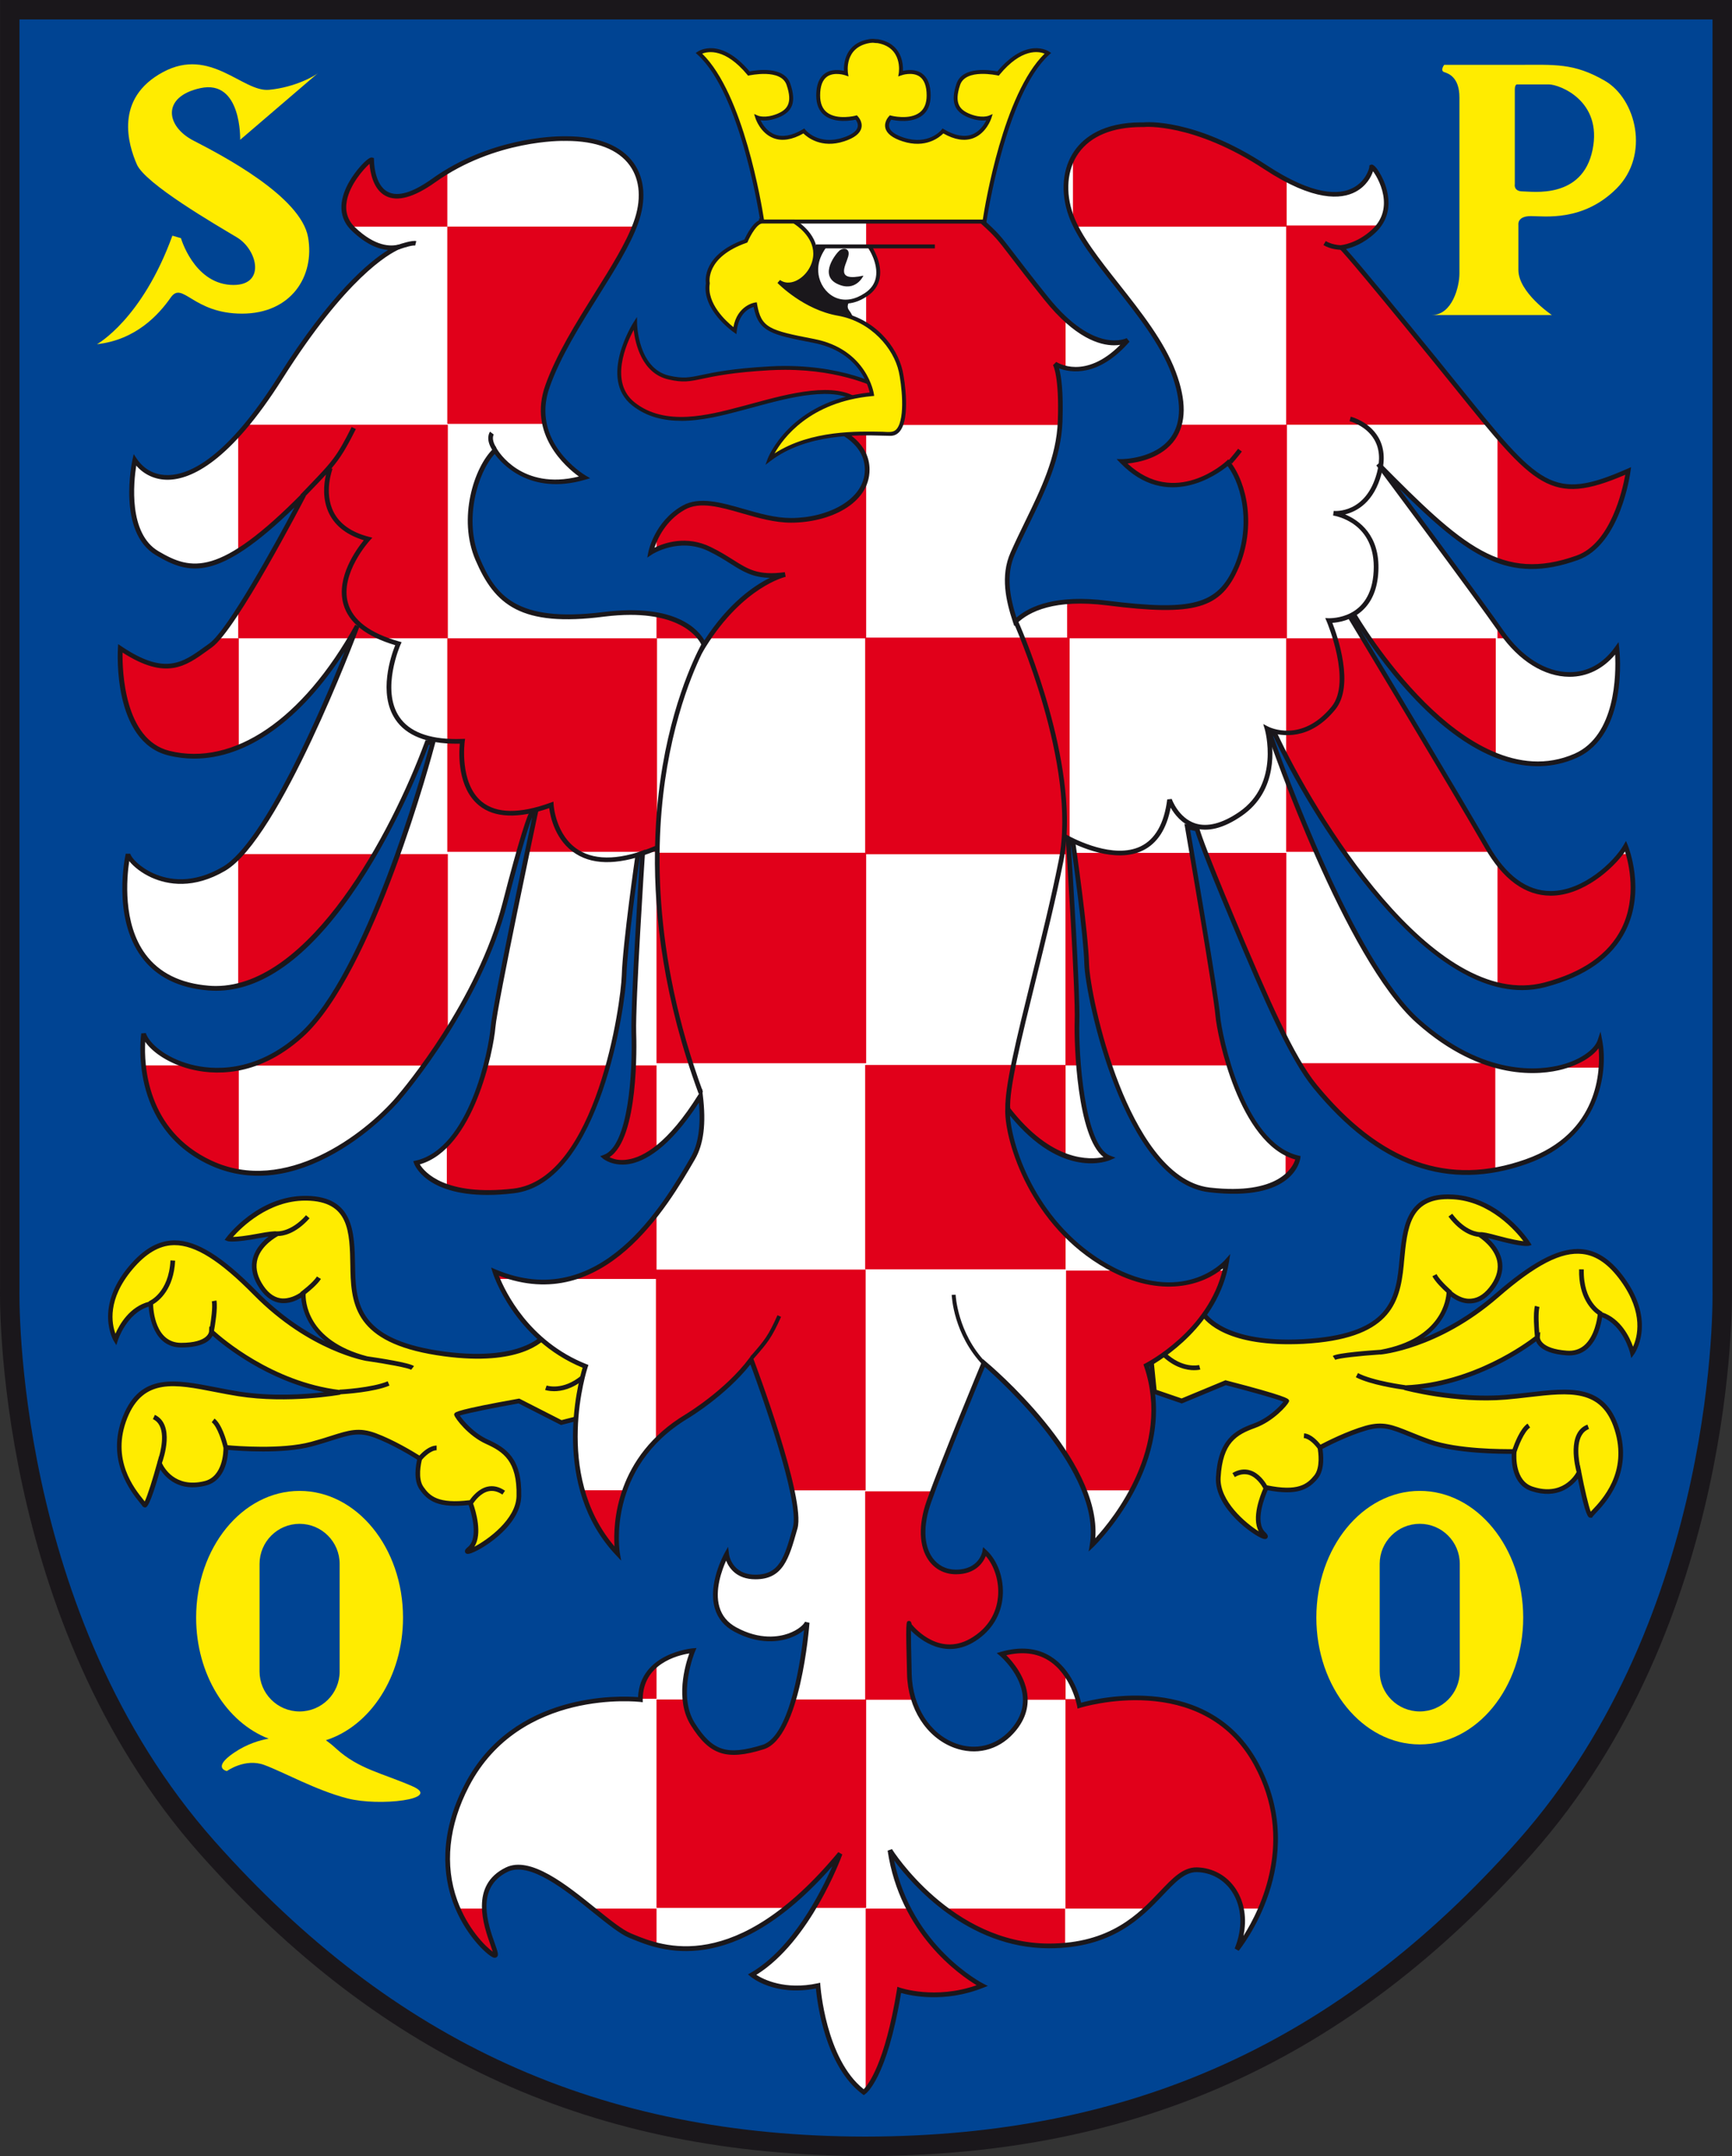 <?xml version="1.0" encoding="UTF-8"?><svg id="Layer_2" xmlns="http://www.w3.org/2000/svg" xmlns:xlink="http://www.w3.org/1999/xlink" viewBox="0 0 138.377 172.255"><rect x="0" y="0" width="138.377" height="172.255" fill="#333333" stroke="none"/><defs><clipPath id="clippath"><path d="m91.322,10.033c-5.587-.084-7.031,3.845-5.792,7.261,1.305,3.576,6.48,8.001,8.196,12.544,2.669,7.097-4.118,7.097-4.118,7.097,4.044,4.177,8.465.101,8.465.101,1.302,1.64,2.083,5.032.688,8.287-1.396,3.263-3.514,3.772-10.342,2.921-4.397-.548-6.441.607-7.338,1.494-.666-1.992-.96-3.789-.213-5.468,1.553-3.51,3.65-6.755,3.782-10.541.136-3.782-.408-4.595-.408-4.595,0,0,2.638,1.759,5.82-1.891,0,0-2.638,1.486-6.49-3.311-3.856-4.798-3.318-4.533-5.21-6.218h-17.569v4.801l7.296,4.728,2.439,2.906-4.194,4.055s2.91.879,2.91,3.381-2.98,4.051-6.089,4.051-6.424-2.226-8.587-1.012c-2.16,1.221-2.631,3.58-2.631,3.58,0,0,2.233-1.486,4.732-.269,2.502,1.218,2.973,2.432,6.016,2.031,0,0-3.409.726-6.49,5.677l-.007-.094s-1.166-3.252-7.987-2.401c-6.829.855-8.692-1.162-10.091-4.418-1.392-3.259-.073-7.293,1.399-8.688,0,0,2.094,3.643,7.136,2.17,0,0-4.582-2.715-2.945-7.289,1.626-4.578,5.761-9.456,7.056-13.033,1.242-3.413-.161-6.822-5.737-6.745,0,0-5.51-.157-10.395,3.332-4.881,3.493-4.965-1.315-4.965-1.626s-3.804,3.252-1.476,5.499c1.72,1.668,3.06,1.595,3.639,1.445-1.012.436-4.386,2.397-9.46,10.43-6.124,9.697-10.234,8.681-11.626,6.591,0,0-1.246,5.663,1.779,7.446,2.69,1.584,4.965,2.174,11.717-4.651,0,0-5.513,10.622-7.45,12.024-1.933,1.385-3.409,2.788-7.216.227,0,0-.457,7.289,3.88,8.374,4.341,1.089,10.168-1.315,15.046-10.158,0,0-6.284,16.829-10.622,19.394-4.351,2.558-7.523-.391-7.684-1.162,0,0-2.247,10,6.438,10.702,8.688.694,15.51-14.352,17.454-19.624h.468s-4.805,18.302-10.548,23.424c-5.743,5.119-11.871,1.937-12.565-.157,0,0-1.162,7.293,5.349,10.311,6.518,3.029,13.11-2.942,14.969-5.115,1.86-2.167,6.748-8.688,8.531-15.59,1.78-6.902,2.174-7.286,2.174-7.286l.314-.08s-3.263,15.357-3.416,17.22c-.157,1.856-1.703,9.85-6.127,10.852,0,0,1.082,3.029,7.753,2.258,6.668-.782,8.765-14.585,8.846-17.223.077-2.631,1.085-9.617,1.085-9.617l.384-.157s-.771,11.947-.701,14.355c.087,2.397-.07,9.069-2.324,9.924,0,0,3.001,2.561,7.659-4.899.23,1.944.129,3.72-.611,5-2.436,4.187-7.509,12.572-15.817,9.055,0,0,1.616,5.339,7.23,7.572,0,0-3.043,8.985,2.568,14.934,0,0-1.214-6.895,5.541-10.946,0,0,3.175-1.895,5.14-4.529,0,0,4.191,11.082,3.517,13.451-.68,2.362-1.089,3.922-3.182,3.922-2.09,0-2.3-1.832-2.3-1.832,0,0-2.429,4.33.68,6.016,3.112,1.692,5.475.14,5.747-.541,0,0-.68,9.058-3.517,9.938-2.84.883-4.117.541-5.607-1.828-1.49-2.362,0-5.876,0-5.876,0,0-4.187.339-4.187,3.922,0,0-9.672-1.221-13.856,6.825-4.198,8.039,1.347,13.249,2.157,13.584.809.338-2.816-4.955,1.015-6.829,2.767-1.347,7.701,4.396,9.864,5.272,2.167.883,8.179,3.793,16.77-6.553,0,0-2.572,7.101-7.035,9.669,0,0,1.891,1.619,5.272.872,0,0,.405,6.089,3.65,8.518,0,0,1.692-1.082,2.837-8.176,0,0,3.043,1.082,6.626-.342,0,0-6.215-3.106-7.366-10.813,0,0,4.732,7.638,12.701,7.638,7.98,0,9.065-6.152,11.832-6.085,2.774.073,4.529,3.046,3.179,6.361,0,0,5.813-6.968,1.556-14.809-4.264-7.837-14.128-4.658-14.128-4.658,0,0-1.016-5.614-6.215-4.128,0,0,3.643,3.109.806,6.218-2.84,3.112-8.043.677-8.183-4.595-.133-5.269,0-3.919,0-3.919,0,0,2.3,2.97,5.21,1.085,2.91-1.895,2.366-5.541.806-6.968,0,0-.269,1.626-2.292,1.626-2.031,0-3.381-2.163-2.16-5.614,1.214-3.444,4.393-11.082,4.393-11.082,0,0,9.732,8.113,8.646,14.533,0,0,6.961-6.63,4.33-14.327,0,0,5.534-2.778,6.417-8.319,0,0-3.374,3.856-9.529.408-6.155-3.451-7.973-10.143-7.973-12.436,0,0,0-.059.01-.164,4.303,5.6,8.123,3.905,8.123,3.905-2.254-.848-2.666-8.486-2.579-10.887.07-2.408-.705-14.348-.705-14.348l.394.153s1.001,6.979,1.078,9.62c.084,2.635,3.126,17.251,9.798,18.029,6.672.775,7.087-2.568,7.087-2.568-4.425-1.008-6.256-9.491-6.406-11.354-.161-1.86-2.446-15.081-2.446-15.081l.789.174s.101.722,2.913,7.404c2.767,6.571,4.69,10.943,6.511,13.151,4.697,5.729,10.108,8.406,16.885,6.009,7.226-2.565,5.869-9.648,5.869-9.648-.691,2.094-7.404,4.774-14.53-1.567-5.747-5.108-11.86-22.995-11.86-22.995l.415.035c2.366,5.073,12.234,22.513,21.589,20.05,9.899-2.614,6.441-11.072,6.441-11.072-1.096,1.919-6.874,7.411-11.096.021-2.495-4.372-10.904-18.322-10.904-18.322l.342-.105s8.772,15.119,17.652,11.19c4.093-1.815,3.308-8.591,3.308-8.591-2.348,3.301-6.521,2.551-9.208-1.295-2.205-3.161-9.861-13.431-9.861-13.431,6.748,6.822,9.934,9.627,15.904,7.488,3.311-1.186,4.075-6.933,4.075-6.933-6.626,2.907-7.373,1.061-15.43-8.849-7.23-8.898-7.506-9.009-7.506-9.009,0,0,1.305-.101,2.582-1.291,2.366-2.202-.15-5.433-.15-5.122s-1.298,4.731-8.496,0c-4.77-3.134-8.329-3.402-9.4-3.402-.216,0-.332.014-.332.014" style="fill:none;"/></clipPath></defs><g id="Components"><g id="_15f7241e-fa76-4c85-8e59-c38be35f1fad_1"><path d="m137.599,103.011V.777H.781v102.234s-.747,25.992,15.796,44.615c16.888,18.999,34.939,23.829,52.556,23.853h.108c17.625-.025,35.675-4.854,52.56-23.853,16.546-18.623,15.796-44.615,15.796-44.615" style="fill:#004493;"/><path d="m69.242,172.255c-21.764-.031-38.648-7.691-53.243-24.115C-.559,129.504-.003,103.252.003,102.987V0h138.371v103c.014.709.426,26.668-15.992,45.14-14.591,16.424-31.479,24.085-53.141,24.115ZM1.557,1.554v101.457c-.007.279-.538,25.931,15.6,44.101,14.281,16.067,30.797,23.563,51.979,23.59,21.29-.027,37.81-7.524,52.088-23.59,16.155-18.183,15.603-43.821,15.596-44.077V1.554H1.557Z" style="fill:#1a171b;"/><path d="m96.048,104.819s1.266,2.718,8.078,2.359c6.811-.373,7.537-3.133,7.83-6.051.286-2.924.377-5.729,4.135-5.499,3.758.22,5.988,3.727,5.988,3.727,0,0-.377.112-2.467-.45-1.256-.338-1.413-.269-1.413-.269,0,0,2.781,1.65,1.117,4.086-1.658,2.429-3.556.489-3.556.489,0,0,.025,3.845-5.499,4.822,0,0,4.512-.352,9.316-4.522,4.801-4.173,7.6-4.725,10.077-1.267,2.485,3.458.764,5.82.764,5.82,0,0-.576-2.477-2.579-3.078,0,0-.248,3.308-2.669,3.112-2.415-.181-2.331-1.263-2.331-1.263,0,0-4.585,3.803-10.618,4.034,0,0,4.013,1.082,8.064.761,4.058-.325,7.614-1.525,8.891,2.547,1.287,4.065-1.853,6.508-2.073,6.874-.22.366-.949-3.402-.949-3.402,0,0-1.043,2.195-3.748,1.305-1.71-.555-1.427-2.99-1.427-2.99,0,0-4.24.122-6.79-.778-2.554-.904-3.266-1.595-5.032-1.096-1.766.502-3.706,1.567-3.706,1.567,0,0,.325,1.567-.31,2.348-.642.782-1.452,1.357-3.971.844,0,0-1.295,2.652-.22,3.692,1.071,1.047-3.786-1.574-3.619-4.505.164-2.928,1.431-3.601,2.879-4.128,1.452-.523,2.505-1.79,2.586-1.975.077-.185-4.875-1.466-4.875-1.466l-3.507,1.458-2.181-.747-.509-5.032,4.323-1.329Z" style="fill:#ffec00;"/><path d="m101.065,122.962c-.037,0-.082-.007-.136-.02-.763-.235-3.925-2.453-3.782-4.914.17-3.019,1.516-3.755,2.999-4.293,1.196-.429,2.109-1.377,2.392-1.745-.555-.232-2.671-.825-4.6-1.322l-3.517,1.462-2.361-.814-.014-.116-.521-5.183,4.628-1.421.068.146c.01.024,1.162,2.283,6.716,2.283.375,0,.767-.01,1.179-.034,6.57-.361,7.354-2.876,7.653-5.881l.037-.389c.249-2.603.504-5.295,3.878-5.295.133,0,.276.007.419.014,3.806.225,6.042,3.67,6.134,3.817l.133.208-.235.072c-.078.01-.538.099-2.569-.45-.286-.075-.511-.133-.688-.17.416.371.927.964,1.097,1.734.16.719-.01,1.452-.504,2.177-.545.797-1.179,1.234-1.884,1.298-.743.072-1.339-.29-1.677-.542-.109.681-.535,2.171-2.191,3.322,1.625-.647,3.66-1.731,5.738-3.534,2.828-2.457,4.89-3.585,6.597-3.585.146,0,.293.01.436.027,1.216.143,2.3.9,3.319,2.321,2.532,3.527.78,6.014.76,6.038l-.238.331-.092-.399c-.007-.02-.535-2.198-2.239-2.866-.078.528-.341,1.809-1.189,2.535-.457.392-1.026.559-1.653.511-1.097-.082-1.854-.358-2.242-.811-.095-.109-.153-.215-.194-.31-.941.709-4.583,3.237-9.248,3.793,1.486.293,4.144.699,6.798.487.63-.051,1.254-.123,1.857-.191,3.275-.385,6.106-.719,7.227,2.869,1.145,3.619-1.135,6.011-1.884,6.795-.092.099-.187.198-.208.228l-.068.109-.164.003c-.126-.02-.358-.061-.971-3.121-.477.624-1.646,1.677-3.711.995-1.544-.501-1.598-2.344-1.571-2.978-.896-.003-4.389.003-6.652-.791-.641-.228-1.159-.44-1.619-.624-1.356-.552-2.041-.835-3.299-.47-1.479.422-3.104,1.254-3.551,1.489.065.416.204,1.656-.375,2.365-.743.903-1.673,1.38-4.004.937-.235.532-1.036,2.535-.201,3.35.106.102.286.276.184.45-.031.051-.089.102-.198.102Zm-3.155-12.69l.061.017c4.842,1.251,4.948,1.462,4.992,1.55l.037.075-.031.092c-.116.269-1.223,1.547-2.695,2.079-1.465.532-2.597,1.162-2.753,3.963-.109,1.861,2.017,3.667,3.05,4.3-.6-1.077.126-2.896.365-3.431-.143-.259-.545-.893-1.152-1.084-.351-.102-.736-.054-1.128.177l-.191-.32c.48-.29.964-.358,1.431-.211.688.218,1.135.859,1.329,1.189,2.477.508,3.2-.082,3.772-.784.518-.637.324-1.905.279-2.15-.201-.276-.675-.808-1.111-.842l.027-.375c.569.048,1.077.603,1.308.9.484-.252,2.113-1.084,3.605-1.51,1.39-.385,2.154-.078,3.544.484.453.184.968.395,1.598.617,2.249.794,5.871.773,6.6.77.143-.419.603-1.646,1.196-2.041l.204.314c-.491.327-.954,1.537-1.09,1.976h0c-.024.32-.119,2.287,1.305,2.75,2.327.77,3.343-.872,3.5-1.165-.102-.375-.818-3.166.862-3.793l.13.348c-1.073.406-.893,2.079-.733,2.907l.007-.014.068.341c.02.089.034.136.037.143h-.01l.014.072c.245,1.278.569,2.678.753,3.159.031-.034.068-.072.106-.112.787-.828,2.879-3.019,1.803-6.427-1.032-3.292-3.592-2.988-6.829-2.614-.607.072-1.234.143-1.874.198-4.021.337-8.083-.756-8.124-.77v-.02c-.406-.054-2.671-.382-3.85-.995l.17-.334c1.213.634,3.762.964,3.789.968l-.003.01c5.408-.228,9.681-3.39,10.349-3.912-.037-.409-.16-1.83.007-2.44l.361.095c-.126.46-.061,1.506-.017,2.058l.082-.068-.034.44c0,.007-.01.9,2.157,1.06.545.044,1.002-.099,1.38-.419.855-.733,1.053-2.181,1.084-2.467-.46-.327-1.544-1.336-1.486-3.615l.375.007c-.068,2.583,1.414,3.367,1.479,3.397l-.017.031c1.51.508,2.208,2.004,2.47,2.747.354-.763.879-2.671-.964-5.237-.954-1.329-1.956-2.038-3.06-2.167-1.694-.208-3.762.872-6.744,3.466-4.794,4.161-9.381,4.566-9.429,4.569v-.01c-1.612.109-3.373.296-3.585.433l-.204-.314c.375-.249,2.995-.44,3.823-.494,4.938-.91,5.244-4.109,5.265-4.573-.303-.276-.9-.849-1.131-1.302l.334-.17c.276.538,1.213,1.343,1.223,1.349l-.017.02c.222.187.855.678,1.578.59.586-.051,1.125-.433,1.605-1.135.433-.634.583-1.268.45-1.884-.242-1.087-1.308-1.809-1.486-1.919-.331-.031-1.363-.232-2.402-1.619l.3-.225c1.087,1.452,2.147,1.472,2.198,1.472h0v.003c.238-.027.705.078,1.438.279,1.118.3,1.731.406,2.055.44-.63-.835-2.655-3.176-5.633-3.35-.14-.01-.273-.014-.402-.014-3.029,0-3.251,2.304-3.503,4.958l-.034.385c-.31,3.063-1.152,5.844-8.008,6.222-6.031.307-7.8-1.741-8.175-2.324l-4.035,1.24.48,4.76,2.0.685,3.503-1.455Zm-2.508-.801c-.566,0-1.544-.174-2.559-1.145l.259-.273c1.373,1.322,2.648,1.016,2.702,1.005l.095.361c-.02.007-.204.051-.497.051Z" style="fill:#1a171b;"/><path d="m43.75,106.451s-1.466,2.614-8.228,1.724c-6.763-.897-7.268-3.699-7.335-6.637-.063-2.938.066-5.74-3.699-5.806-3.765-.063-6.253,3.252-6.253,3.252,0,0,.359.15,2.488-.255,1.277-.241,1.431-.157,1.431-.157,0,0-2.896,1.434-1.431,3.988,1.469,2.551,3.514.761,3.514.761,0,0-.325,3.828,5.094,5.231,0,0-4.459-.694-8.929-5.231-4.463-4.529-7.209-5.29-9.952-2.038-2.742,3.252-1.211,5.74-1.211,5.74,0,0,.764-2.422,2.809-2.868,0,0,0,3.315,2.425,3.315,2.422,0,2.422-1.085,2.422-1.085,0,0,4.274,4.149,10.265,4.854,0,0-4.075.761-8.099.126-4.016-.638-7.464-2.108-9.058,1.849-1.595,3.954,1.34,6.63,1.532,7.014.195.387,1.211-3.315,1.211-3.315,0,0,.879,2.272,3.639,1.598,1.748-.429,1.661-2.875,1.661-2.875,0,0,4.208.45,6.825-.255,2.613-.701,3.381-1.34,5.098-.701,1.727.638,3.573,1.849,3.573,1.849,0,0-.443,1.532.136,2.362.572.831,1.333,1.469,3.887,1.148,0,0,1.082,2.746-.066,3.702-1.145.953,3.894-1.277,3.957-4.212.066-2.934-1.151-3.706-2.551-4.341-1.406-.635-2.362-1.975-2.425-2.167s4.976-1.089,4.976-1.089l3.385,1.724,2.23-.569.89-4.979-4.212-1.657Z" style="fill:#ffec00;"/><path d="m37.381,124.151c-.126,0-.187-.061-.215-.123-.089-.177.102-.337.215-.429.896-.746.256-2.811.061-3.356-2.365.256-3.247-.279-3.915-1.247-.525-.75-.296-1.973-.198-2.382-.422-.269-1.976-1.223-3.425-1.762-1.223-.446-1.925-.232-3.322.211-.474.15-1.005.32-1.663.497-2.324.624-5.803.358-6.689.279-.02.634-.222,2.464-1.799,2.852-2.109.538-3.196-.627-3.626-1.288-.845,2.999-1.084,3.022-1.213,3.036-.085-.014-.181-.041-.225-.13-.017-.034-.106-.143-.191-.249-.681-.842-2.764-3.401-1.346-6.921,1.404-3.472,4.188-2.93,7.425-2.3.593.116,1.21.238,1.837.337,2.634.416,5.312.225,6.815.051-4.604-.923-8.038-3.731-8.921-4.508-.191.378-.767.937-2.511.937-2.181,0-2.542-2.474-2.6-3.264-1.758.535-2.45,2.665-2.457,2.685l-.123.392-.215-.348c-.014-.027-1.571-2.641,1.227-5.96,1.128-1.339,2.273-2.01,3.5-2.058.044,0,.092-.003.14-.003,1.772,0,3.81,1.271,6.587,4.089,1.939,1.963,3.885,3.203,5.452,3.973-1.564-1.274-1.871-2.794-1.925-3.486-.358.228-.998.528-1.721.412-.695-.116-1.295-.6-1.775-1.438-.436-.76-.549-1.503-.334-2.208.228-.76.791-1.312,1.234-1.649-.181.027-.412.065-.705.119-2.092.395-2.528.266-2.593.242l-.222-.095.143-.191c.102-.136,2.542-3.326,6.297-3.326h.109c3.772.065,3.823,2.876,3.874,5.595l.007.395c.065,3.019.651,5.588,7.17,6.457,6.522.842,8.028-1.608,8.042-1.632l.082-.14.15.058,4.355,1.711-.937,5.248-2.413.617-.065-.031-3.329-1.697c-1.963.351-4.12.784-4.696.971.256.382,1.107,1.404,2.252,1.922,1.438.654,2.726,1.492,2.658,4.515-.051,2.47-3.377,4.433-4.157,4.604-.041.01-.075.014-.106.014Zm.419-4.024c.198.559.77,2.423.095,3.448,1.077-.559,3.336-2.191,3.373-4.048.065-2.801-1.067-3.544-2.44-4.167-1.424-.644-2.44-2.017-2.525-2.28l-.027-.082.048-.085c.051-.085.17-.286,5.098-1.165l.061-.01.058.027,3.322,1.694,2.045-.521.842-4.709-3.929-1.547c-.416.549-2.344,2.474-8.325,1.68-6.805-.903-7.428-3.741-7.497-6.819l-.007-.395c-.051-2.774-.092-5.169-3.506-5.227h-.099c-2.941,0-5.094,2.136-5.776,2.903.317-.007.937-.061,2.079-.276.743-.14,1.234-.201,1.452-.164v-.007c.003.003,1.094.085,2.31-1.288l.279.245c-1.138,1.285-2.171,1.414-2.515,1.417-.157.082-1.302.722-1.632,1.803-.181.603-.082,1.247.303,1.915.422.733.93,1.155,1.513,1.254.702.102,1.366-.286,1.612-.463l-.014-.02c.01-.007,1.005-.743,1.322-1.257l.32.198c-.266.426-.893.951-1.22,1.206-.017.457.034,3.697,4.92,4.975.869.126,3.397.508,3.738.784l-.232.293c-.201-.15-1.946-.474-3.544-.705v.003c-.048-.007-4.573-.756-9.037-5.285-2.699-2.74-4.658-3.973-6.321-3.973-.041,0-.085,0-.126.003-1.114.041-2.171.671-3.227,1.922-2.038,2.416-1.663,4.358-1.366,5.149.317-.722,1.128-2.157,2.671-2.552l-.014-.031c.068-.027,1.608-.688,1.738-3.271l.375.02c-.116,2.28-1.274,3.203-1.762,3.489.01.422.16,3.077,2.239,3.077,2.171,0,2.232-.893,2.232-.903l.017-.416.054.048c.089-.545.238-1.578.15-2.045l.368-.068c.116.617-.119,2.007-.194,2.423.607.555,4.634,4.069,10.025,4.726l-.003-.024c.027,0,2.597-.136,3.854-.668l.143.341c-1.23.525-3.544.675-3.925.699v.027c-.041.007-4.15.753-8.165.123-.63-.099-1.251-.222-1.847-.337-3.189-.627-5.721-1.121-7.006,2.072-1.336,3.316.573,5.663,1.288,6.546.041.048.075.089.102.126.222-.457.654-1.83.998-3.087l.02-.075-.007-.003s.014-.037.037-.102l.099-.361.007.017c.225-.811.542-2.474-.501-2.965l.157-.341c1.629.77.688,3.51.562,3.854.14.314,1.026,2.024,3.401,1.441,1.469-.361,1.52-2.351,1.516-2.651h0c-.102-.45-.47-1.694-.937-2.055l.225-.293c.569.436.934,1.707,1.043,2.13.705.065,4.324.354,6.635-.262.647-.174,1.176-.341,1.642-.491,1.431-.453,2.218-.702,3.568-.204,1.462.542,3.022,1.496,3.479,1.782.252-.276.801-.797,1.377-.797v.375c-.45,0-.968.511-1.179.767-.068.262-.344,1.486.123,2.154.511.743,1.179,1.377,3.701,1.07.218-.317.712-.917,1.407-1.08.467-.106.947,0,1.411.324l-.211.307c-.375-.259-.743-.344-1.114-.266-.617.143-1.067.743-1.227.988Zm-15.658-21.744v-.007.007Zm22.125,12.765c-.422,0-.692-.092-.716-.099l.123-.354c.051.017,1.302.426,2.767-.794l.238.286c-.947.791-1.83.961-2.413.961Z" style="fill:#1a171b;"/><path d="m123.369,78.647c9.899-2.617,6.438-11.072,6.438-11.072-1.092,1.919-6.87,7.408-11.089.018-2.509-4.376-10.904-18.319-10.904-18.319l.338-.105s8.772,15.116,17.646,11.187c4.093-1.811,3.318-8.591,3.318-8.591-2.359,3.301-6.528,2.554-9.212-1.291-2.202-3.161-9.871-13.434-9.871-13.434,6.755,6.825,9.938,9.627,15.918,7.492,3.301-1.19,4.069-6.94,4.069-6.94-6.619,2.906-7.37,1.064-15.423-8.845-7.237-8.898-7.506-9.013-7.506-9.013,0,0,1.305-.098,2.575-1.288,2.376-2.198-.146-5.433-.146-5.122s-1.298,4.732-8.504,0c-5.747-3.772-9.728-3.388-9.728-3.388-5.58-.08-7.035,3.852-5.789,7.265,1.298,3.573,6.48,7.998,8.193,12.541,2.666,7.097-4.114,7.097-4.114,7.097,4.006,3.908,8.465.098,8.465.098,1.302,1.647,2.083,5.035.684,8.298-1.396,3.256-3.521,3.765-10.342,2.917-4.393-.548-6.438.604-7.342,1.493-.663-1.996-.949-3.786-.213-5.464,1.556-3.514,3.657-6.759,3.786-10.545.136-3.786-.405-4.596-.405-4.596,0,0,2.641,1.752,5.817-1.895,0,0-2.638,1.486-6.49-3.311-3.856-4.798-3.315-4.529-5.206-6.218h-17.572v4.798l7.3,4.731,2.436,2.907-4.191,4.055s2.9.879,2.9,3.381-2.97,4.055-6.078,4.055c-3.116,0-6.424-2.226-8.584-1.012-2.163,1.218-2.638,3.58-2.638,3.58,0,0,2.23-1.486,4.732-.269,2.502,1.218,2.973,2.429,6.012,2.027,0,0-3.395.726-6.49,5.677l-.003-.087s-1.169-3.259-7.99-2.408c-6.825.855-8.688-1.159-10.084-4.421-1.392-3.256-.073-7.289,1.396-8.681,0,0,2.094,3.639,7.139,2.167,0,0-4.578-2.715-2.948-7.286,1.633-4.582,5.757-9.456,7.055-13.036,1.246-3.409-.15-6.822-5.736-6.745,0,0-5.51-.154-10.395,3.336-4.885,3.489-4.979-1.371-4.979-1.682s-3.779,3.311-1.455,5.559c1.717,1.661,3.057,1.588,3.639,1.438-1.012.44-4.383,2.401-9.46,10.43-6.131,9.697-10.238,8.688-11.63,6.591,0,0-1.082,5.764,1.94,7.551,2.69,1.588,4.805,2.069,11.55-4.756,0,0-5.457,10.548-7.397,11.947-1.937,1.392-3.517,2.701-7.258.303,0,0-.432,7.453,3.96,8.326,4.48.89,10.081-1.267,14.959-10.105,0,0-6.277,16.829-10.622,19.39-4.348,2.561-7.523-.387-7.68-1.165,0,0-2.198,9.969,6.497,10.67,8.685.698,15.454-14.313,17.391-19.589h.468s-4.721,18.41-10.552,23.424c-5.827,5.021-11.864,1.94-12.562-.153,0,0-1.162,7.293,5.353,10.311,6.494,3.011,13.11-2.945,14.969-5.119,1.857-2.167,6.752-8.685,8.531-15.587,1.783-6.905,2.174-7.289,2.174-7.289l.307-.08s-3.259,15.357-3.413,17.223c-.154,1.856-1.706,9.847-6.124,10.852,0,0,1.082,3.025,7.753,2.251,6.672-.775,8.765-14.582,8.845-17.216.077-2.635,1.082-9.62,1.082-9.62l.391-.154s-.782,11.944-.698,14.348c.077,2.408-.084,9.076-2.334,9.931,0,0,3.004,2.554,7.659-4.902.234,1.947.125,3.72-.611,4.997-2.439,4.191-7.502,12.576-15.817,9.062,0,0,1.622,5.335,7.23,7.568,0,0-3.042,8.989,2.572,14.938,0,0-1.218-6.899,5.538-10.95,0,0,3.175-1.895,5.143-4.529,0,0,4.187,11.082,3.514,13.451-.68,2.362-1.082,3.922-3.172,3.922-2.104,0-2.31-1.829-2.31-1.829,0,0-2.429,4.327.68,6.016,3.109,1.692,5.475.133,5.747-.541,0,0-.677,9.058-3.514,9.934-2.84.883-4.128.541-5.611-1.825-1.493-2.362,0-5.876,0-5.876,0,0-4.191.335-4.191,3.918,0,0-9.669-1.218-13.856,6.825-4.187,8.043,1.351,13.252,2.16,13.584.813.342-2.812-4.958,1.016-6.822,2.771-1.354,7.705,4.393,9.864,5.269,2.167.879,8.176,3.789,16.766-6.556,0,0-2.568,7.101-7.035,9.665,0,0,1.898,1.626,5.283.879,0,0,.398,6.085,3.646,8.518,0,0,1.689-1.082,2.84-8.179,0,0,3.039,1.082,6.623-.339,0,0-6.218-3.109-7.37-10.813,0,0,4.735,7.638,12.708,7.638s9.055-6.152,11.829-6.082c2.771.066,4.526,3.043,3.175,6.347,0,0,5.817-6.961,1.556-14.798-4.26-7.841-14.125-4.665-14.125-4.665,0,0-1.019-5.611-6.222-4.121,0,0,3.647,3.106.817,6.218-2.844,3.109-8.05.677-8.182-4.599-.136-5.269,0-3.918,0-3.918,0,0,2.296,2.973,5.206,1.085,2.9-1.895,2.366-5.545.813-6.965,0,0-.276,1.623-2.303,1.623-2.024,0-3.381-2.163-2.163-5.611,1.218-3.444,4.39-11.082,4.39-11.082,0,0,9.739,8.109,8.657,14.53,0,0,6.968-6.626,4.33-14.327,0,0,5.541-2.774,6.417-8.319,0,0-3.381,3.856-9.533.408-6.152-3.447-7.973-10.143-7.973-12.436,0,0,0-.059.011-.164,4.302,5.6,8.12,3.905,8.12,3.905-2.247-.848-2.655-8.483-2.579-10.89.077-2.404-.872-14.411-.872-14.411l.562.22s1.008,6.982,1.085,9.62c.08,2.635,3.123,17.255,9.795,18.026,6.675.778,7.087-2.565,7.087-2.565-4.421-1.005-6.256-9.491-6.41-11.351-.15-1.86-2.443-15.081-2.443-15.081l.796.168s.098.726,2.91,7.408c2.764,6.57,4.697,10.943,6.511,13.155,4.693,5.726,10.105,8.406,16.874,6.005,7.24-2.561,5.88-9.645,5.88-9.645-.698,2.094-7.404,4.77-14.533-1.57-5.747-5.112-11.853-22.991-11.853-22.991l.405.031c2.369,5.074,12.237,22.517,21.596,20.053" style="fill:#fff;"/><g style="clip-path:url(#clippath);"><rect x="52.45" y="68.13" width="16.752" height="16.815" style="fill:#e1001a;"/><rect x="52.45" y="33.935" width="16.752" height="17.066" style="fill:#e1001a;"/><rect x="52.405" y="101.433" width="16.756" height="17.639" style="fill:#e1001a;"/><rect x="52.45" y="135.778" width="16.752" height="16.651" style="fill:#e1001a;"/><rect x="19.029" y="33.935" width="16.752" height="17.063" style="fill:#e1001a;"/><rect x="18.994" y="5.703" width="16.745" height="12.408" style="fill:#e1001a;"/><rect x="19.029" y="68.235" width="16.752" height="16.899" style="fill:#e1001a;"/><rect x="2.319" y="50.998" width="16.759" height="17.059" style="fill:#e1001a;"/><rect x="2.319" y="85.12" width="16.759" height="17.063" style="fill:#e1001a;"/><rect x="102.756" y="50.998" width="16.749" height="17.059" style="fill:#e1001a;"/><rect x="102.756" y="18.013" width="16.749" height="15.922" style="fill:#e1001a;"/><rect x="102.711" y="84.942" width="16.756" height="17.066" style="fill:#e1001a;"/><rect x="119.641" y="68.232" width="16.752" height="17.066" style="fill:#e1001a;"/><rect x="119.641" y="33.935" width="16.752" height="17.063" style="fill:#e1001a;"/><rect x="69.119" y="50.942" width="16.337" height="17.307" style="fill:#e1001a;"/><rect x="69.199" y="17.786" width="15.936" height="16.166" style="fill:#e1001a;"/><rect x="69.119" y="85.085" width="16.016" height="16.327" style="fill:#e1001a;"/><rect x="69.119" y="119.148" width="16.016" height="16.655" style="fill:#e1001a;"/><rect x="69.161" y="152.485" width="15.936" height="17.07" style="fill:#e1001a;"/><rect x="85.257" y="33.935" width="17.562" height="17.063" style="fill:#e1001a;"/><rect x="85.721" y="8.072" width="17.077" height="10.039" style="fill:#e1001a;"/><rect x="85.124" y="68.141" width="17.646" height="16.979" style="fill:#e1001a;"/><rect x="85.17" y="101.513" width="16.749" height="17.558" style="fill:#e1001a;"/><rect x="85.124" y="135.75" width="17.646" height="16.735" style="fill:#e1001a;"/><rect x="35.736" y="50.998" width="16.756" height="17.059" style="fill:#e1001a;"/><rect x="35.736" y="18.104" width="16.756" height="15.758" style="fill:#e1001a;"/><rect x="35.698" y="85.12" width="16.756" height="17.063" style="fill:#e1001a;"/><rect x="35.698" y="119.064" width="16.756" height="16.658" style="fill:#e1001a;"/><rect x="35.698" y="152.485" width="16.756" height="17.066" style="fill:#e1001a;"/></g><path d="m69.006,167.386l-.106-.078c-2.978-2.222-3.609-7.316-3.714-8.441-3.295.647-5.149-.889-5.227-.954l-.201-.174.232-.13c3.312-1.915,5.599-6.43,6.508-8.502-8.015,9.098-13.797,6.713-16.015,5.8l-.204-.082c-.736-.3-1.741-1.111-2.91-2.051-2.252-1.823-5.074-4.065-6.808-3.227-2.6,1.271-1.574,4.181-1.022,5.745.232.661.32.906.16,1.06-.044.037-.143.099-.3.037-.545-.228-2.297-1.878-3.217-4.416-.739-2.048-1.176-5.343.958-9.435,3.864-7.418,12.397-7.057,13.838-6.948.153-3.52,4.317-3.895,4.362-3.898l.307-.024-.123.283c-.014.034-1.431,3.455-.014,5.708,1.414,2.246,2.566,2.617,5.398,1.748,2.276-.705,3.121-7.159,3.333-9.177-.269.232-.654.463-1.141.637-.787.279-2.426.583-4.454-.518-.787-.426-1.302-1.053-1.537-1.861-.566-1.966.729-4.311.784-4.409l.279-.497.068.569c.01.068.222,1.656,2.113,1.656,1.925,0,2.317-1.38,2.965-3.667l.031-.116c.593-2.058-2.719-11.197-3.394-13.017-1.966,2.494-4.948,4.29-4.978,4.307-6.566,3.939-5.469,10.69-5.455,10.758l.106.613-.426-.453c-5.197-5.513-3.036-13.688-2.655-14.959-5.507-2.273-7.176-7.568-7.19-7.623l-.119-.382.368.157c8.338,3.517,13.412-5.237,15.59-8.982.593-1.022.808-2.484.641-4.351-2.409,3.707-4.379,4.726-5.622,4.917-1.254.187-1.99-.406-2.024-.429l-.238-.208.296-.109c1.98-.746,2.307-6.699,2.201-9.742-.068-2.201.562-12.175.685-14.073l-.01.003c-.126.886-1.002,7.071-1.077,9.493-.058,2.15-2.041,16.585-9.003,17.392-.77.092-1.472.133-2.103.133-4.893,0-5.81-2.385-5.854-2.498l-.068-.201.204-.044c4.273-.978,5.827-8.805,5.98-10.693.143-1.687,2.743-14.053,3.316-16.748-.215.538-.777,2.177-2.01,6.958-2.045,7.892-7.909,14.894-8.57,15.668-.406.467-2.583,2.893-5.8,4.549-3.367,1.738-6.529,1.939-9.388.617-6.573-3.05-5.479-10.441-5.466-10.516l.361-.027c.283.849,1.605,1.983,3.581,2.508,1.711.45,5.115.743,8.682-2.436,5.285-4.709,9.844-20.95,10.431-23.096h-.089c-.644,1.734-2.801,7.156-6.175,11.971-3.568,5.094-7.204,7.674-10.816,7.674-.201,0-.406-.01-.607-.024-2.382-.191-4.178-1.09-5.343-2.671-2.365-3.21-1.312-8.052-1.264-8.257l.365.007c.054.29.722,1.06,1.847,1.567,1.196.542,3.138.886,5.551-.532,3.322-1.959,7.875-12.591,9.722-17.181-3.53,5.5-7.827,8.546-12.015,8.546-.695,0-1.39-.085-2.079-.259-4.44-1.107-4.035-8.26-4.018-8.563l.02-.327.273.184c3.455,2.327,4.873,1.312,6.665.01l.341-.245c1.513-1.09,5.36-8.144,6.812-10.873-6.157,5.977-8.406,5.398-11.071,3.823-3.104-1.833-1.925-7.411-1.874-7.65l.095-.429.245.368c.327.491,1.077,1.308,2.447,1.308h.041c1.768-.02,4.733-1.411,8.836-7.899,4.184-6.621,7.248-9.149,8.751-10.083-.739-.065-1.745-.426-2.91-1.554-1.278-1.234-.818-2.784-.211-3.864.497-.883,1.452-1.976,1.809-1.976.014,0,.027.003.037.007l.14.034.014.164c0,.082.01,1.98,1.107,2.542.808.422,1.997.054,3.561-1.067,4.559-3.254,9.715-3.373,10.424-3.373h.262c2.535,0,4.399.736,5.391,2.133.903,1.271,1.022,3.002.341,4.869-.61,1.683-1.833,3.643-3.131,5.718-1.503,2.402-3.06,4.886-3.919,7.309-1.557,4.372,2.685,6.962,2.866,7.071l.368.218-.412.123c-4.399,1.281-6.669-1.302-7.217-2.062-1.377,1.503-2.487,5.312-1.196,8.321,1.234,2.883,2.808,5.197,9.889,4.311,5.837-.729,7.612,1.469,8.062,2.259,1.952-3.006,3.987-4.382,5.231-4.992-1.394-.027-2.167-.514-3.155-1.138-.48-.303-1.026-.647-1.728-.988-2.368-1.152-4.515.245-4.539.259l-.371.249.085-.443c.02-.099.511-2.464,2.726-3.707,1.346-.756,3.067-.256,4.883.259,1.247.361,2.539.729,3.789.729,2.9,0,5.899-1.445,5.899-3.868,0-2.331-2.75-3.196-2.777-3.207l-.303-.092.228-.218,4.062-3.932-2.3-2.753-7.364-4.767v-5.091h17.835l.054.048c1.23,1.101,1.445,1.383,2.47,2.726.549.719,1.377,1.806,2.75,3.517,3.69,4.587,6.239,3.278,6.26,3.264l.232.286c-2.498,2.869-4.716,2.477-5.626,2.133.16.586.354,1.816.269,4.239-.109,2.941-1.346,5.486-2.658,8.178-.385.794-.784,1.615-1.148,2.436-.743,1.673-.378,3.476.126,5.057,1.097-.944,3.224-1.861,7.282-1.346,6.815.845,8.802.296,10.144-2.808,1.281-3.009.702-6.226-.549-7.95-.835.675-4.863,3.585-8.567-.242l-.307-.317h.44c.027,0,2.709-.024,3.932-1.792.818-1.182.818-2.883.003-5.053-.889-2.361-2.712-4.672-4.478-6.907-1.585-2.01-3.084-3.909-3.707-5.633-.699-1.912-.525-3.881.463-5.271.729-1.032,2.249-2.246,5.333-2.246h.167c.146-.02,4.086-.358,9.831,3.418,3.772,2.484,5.82,2.365,6.873,1.83,1.043-.528,1.325-1.54,1.332-1.677l.007-.136.146-.061c.01-.003.024-.003.037-.003.232,0,.528.457.746.852.354.651,1.37,2.91-.474,4.617-.913.852-1.833,1.165-2.324,1.278,1.114,1.216,4.91,5.858,7.279,8.768.607.75,1.172,1.452,1.7,2.106,6.512,8.083,7.51,9.316,13.494,6.686l.303-.133-.044.327c-.031.238-.804,5.878-4.191,7.091-5.544,1.987-8.727-.211-14.278-5.701,2.358,3.176,6.754,9.105,8.325,11.361,1.458,2.085,3.377,3.292,5.261,3.302h.024c1.431,0,2.685-.695,3.622-2.01l.283-.395.054.484c.034.283.743,6.934-3.425,8.778-3.701,1.636-7.977.201-12.359-4.157-2.249-2.242-4-4.733-4.886-6.089,2.034,3.384,8.181,13.613,10.246,17.222,1.38,2.423,3.046,3.653,4.951,3.653h.003c2.624,0,5.084-2.389,5.817-3.67l.191-.331.146.351c.058.146,1.435,3.585-.17,6.805-1.073,2.16-3.23,3.68-6.403,4.518h0c-.62.164-1.244.242-1.867.242-8.478,0-17.062-14.257-19.883-20.295h-.02c.794,2.256,6.45,17.965,11.708,22.643,5.193,4.617,9.657,4.065,11.34,3.619,1.694-.453,2.671-1.315,2.89-1.97l.225-.681.136.705c.48,2.505-.157,7.786-6.004,9.858-6.297,2.235-11.899.252-17.079-6.062-1.884-2.297-3.902-6.921-6.543-13.208-2.259-5.387-2.774-6.917-2.89-7.319l-.406-.085c.334,1.949,2.252,13.102,2.392,14.823.133,1.544,1.854,10.182,6.266,11.194l.164.037-.02.167c-.014.143-.504,3.53-7.285,2.723-6.836-.794-9.892-15.671-9.97-18.21-.065-2.423-.934-8.597-1.063-9.49l-.014-.003c.123,1.891.753,11.862.678,14.07-.078,2.474.378,9.919,2.464,10.713l.426.16-.416.184c-.164.072-3.813,1.602-8.015-3.544.181,2.678,2.246,8.747,7.872,11.899,5.943,3.329,9.166-.215,9.299-.365l.426-.48-.102.634c-.808,5.067-5.496,7.885-6.379,8.372,2.505,7.664-4.358,14.308-4.426,14.377l-.406.385.092-.552c.971-5.748-7.03-13.01-8.386-14.193-.549,1.319-3.217,7.776-4.297,10.839-.637,1.799-.596,3.401.112,4.403.436.617,1.101.954,1.874.954,1.837,0,2.106-1.404,2.116-1.462l.058-.337.252.232c.917.835,1.431,2.3,1.312,3.728-.119,1.452-.883,2.702-2.147,3.523-2.419,1.578-4.464-.089-5.183-.818-.003.514.01,1.523.061,3.496.065,2.583,1.445,4.75,3.513,5.52,1.574.583,3.203.194,4.341-1.046.739-.811,1.087-1.694,1.026-2.62-.116-1.857-1.803-3.312-1.82-3.326l-.269-.225.337-.099c1.54-.44,2.879-.317,3.977.368,1.677,1.043,2.276,3.05,2.43,3.697,1.424-.389,10.206-2.46,14.152,4.815,4.273,7.858-1.51,14.939-1.567,15.01l-.317-.191c.671-1.646.593-3.299-.215-4.532-.63-.964-1.649-1.537-2.798-1.567h-.041c-.934,0-1.697.808-2.665,1.826-1.707,1.796-4.041,4.259-9.115,4.259-6.539,0-10.962-5.122-12.38-7.026,1.421,6.917,7.061,9.817,7.122,9.848l.371.187-.389.153c-3.104,1.23-5.779.627-6.543.409-1.148,6.907-2.811,8.045-2.879,8.089l-.109.072Zm-3.479-8.972l.017.215c.003.061.422,5.881,3.462,8.287.361-.361,1.697-2.055,2.655-7.963l.034-.222.211.075c.034.01,2.801.968,6.123-.198-1.349-.811-6.123-4.116-7.112-10.751l.344-.126c.044.075,4.767,7.548,12.55,7.548,4.914,0,7.186-2.396,8.843-4.144,1.029-1.084,1.843-1.942,2.937-1.942h.048c1.274.034,2.406.668,3.104,1.738.685,1.05.889,2.368.6,3.738,1.37-2.15,4.106-7.67.859-13.644-4.13-7.609-13.811-4.61-13.906-4.58l-.204.065-.037-.208c-.003-.027-.474-2.515-2.304-3.653-.923-.573-2.045-.712-3.353-.406.508.508,1.602,1.772,1.7,3.35.065,1.032-.314,2.007-1.128,2.896-1.244,1.363-3.026,1.782-4.747,1.145-2.208-.825-3.684-3.125-3.755-5.864-.109-4.249-.095-4.249.143-4.266h.017c.153,0,.191.15.208.269.29.354,2.338,2.695,4.924.998,1.496-.968,1.901-2.297,1.98-3.241.099-1.182-.293-2.43-.981-3.21-.208.511-.804,1.455-2.385,1.455-.896,0-1.673-.395-2.181-1.114-.777-1.101-.835-2.828-.16-4.74,1.206-3.414,4.372-11.023,4.403-11.098l.099-.235.194.164c.389.324,9.265,7.796,8.778,14.145,1.407-1.533,6.106-7.292,3.898-13.736l-.051-.157.143-.072c.054-.027,5.081-2.6,6.212-7.599-1.506,1.271-4.866,2.518-9.326.02-6.038-3.387-8.072-10.073-8.072-12.601l.041-.671.303.395c3.37,4.379,6.43,4.191,7.51,3.97-2.109-1.625-2.361-8.989-2.304-10.846.082-2.372-.685-14.206-.695-14.325l-.017-.296.763.303.014.106c.01.072,1.012,7.016,1.084,9.64.037,1.285.811,5.571,2.416,9.65,1.387,3.517,3.762,7.796,7.221,8.202,5.52.627,6.638-1.615,6.836-2.242-4.495-1.247-6.239-9.913-6.375-11.48-.146-1.83-2.409-14.932-2.433-15.065l-.048-.273,1.186.256.017.13c.007.027.187.889,2.903,7.36,2.627,6.256,4.631,10.857,6.481,13.112,5.067,6.178,10.516,8.124,16.67,5.946,5.905-2.089,5.984-7.166,5.834-8.873-.525.705-1.574,1.332-2.862,1.677-1.734.467-6.352,1.046-11.681-3.701-5.718-5.084-11.657-22.34-11.909-23.073l-.092-.269.804.065.048.099c2.941,6.338,12.492,22.279,21.362,19.948h0c3.063-.808,5.139-2.263,6.164-4.317,1.24-2.487.579-5.197.279-6.147-.961,1.387-3.367,3.527-5.929,3.527h-.003c-2.048-.003-3.823-1.295-5.278-3.844-2.47-4.324-10.819-18.176-10.904-18.316l-.123-.204.719-.218.072.126c.024.041,2.225,3.803,5.473,7.033,2.971,2.958,7.452,6.052,11.94,4.079,3.295-1.458,3.319-6.362,3.241-7.919-.968,1.148-2.242,1.775-3.626,1.775h-.027c-2.007-.01-4.035-1.271-5.564-3.462-2.177-3.121-9.783-13.32-9.861-13.422l.283-.245c6.614,6.692,9.773,9.568,15.716,7.442,2.716-.971,3.67-5.227,3.891-6.454-5.967,2.559-7.214,1.022-13.62-6.928-.532-.658-1.094-1.356-1.704-2.103-6.733-8.284-7.418-8.935-7.473-8.979l.058-.068.037-.269c.014,0,1.257-.119,2.464-1.24.702-.651,1.019-1.462.944-2.409-.075-.978-.573-1.871-.859-2.252-.146.436-.528,1.176-1.39,1.639-1.145.613-3.336.804-7.316-1.813-5.626-3.697-9.572-3.38-9.613-3.356-.051-.003-.106-.003-.157-.003-2.344,0-4.082.722-5.053,2.089-.917,1.292-1.073,3.131-.419,4.927.607,1.67,2.085,3.544,3.653,5.53,1.782,2.259,3.622,4.593,4.532,7.009.862,2.29.849,4.106-.044,5.398-1.039,1.499-2.951,1.847-3.806,1.929,3.793,3.523,7.735-.041,7.905-.198l.146-.136.126.157c1.401,1.765,2.092,5.248.712,8.481-1.424,3.312-3.479,3.922-10.533,3.029-4.181-.521-6.226.494-7.193,1.445l-.211.211-.095-.286c-.569-1.711-1.039-3.714-.201-5.599.365-.828.767-1.653,1.152-2.447,1.295-2.661,2.515-5.173,2.62-8.032.13-3.615-.378-4.478-.382-4.484l.259-.259c.102.068,2.304,1.462,5.111-1.363-.143.02-.303.037-.487.037-1.169,0-3.128-.593-5.554-3.609-1.373-1.711-2.205-2.801-2.753-3.52-.995-1.302-1.213-1.588-2.372-2.627h-17.317v4.512l7.258,4.713,2.542,3.039-.126.119-3.973,3.847c.756.31,2.753,1.332,2.753,3.455,0,2.757-3.234,4.242-6.273,4.242-1.305,0-2.62-.378-3.891-.743-1.748-.504-3.397-.978-4.597-.293-1.523.855-2.181,2.317-2.423,3.036.773-.385,2.549-1.012,4.501-.054.719.348,1.274.699,1.762,1.005,1.227.777,2.021,1.288,4.154,1.005l.065.368c-.034.007-3.373.777-6.379,5.588l-.32.514-.024-.658c-.109-.249-1.189-2.402-5.674-2.402-.634,0-1.336.044-2.109.14-6.655.855-8.744-.947-10.277-4.529-1.424-3.319-.123-7.418,1.435-8.9l.174-.164.116.208c.082.136,1.959,3.326,6.539,2.191-1.056-.767-4.072-3.38-2.685-7.279.876-2.464,2.443-4.965,3.956-7.384,1.288-2.058,2.501-4,3.098-5.65.641-1.748.535-3.356-.296-4.525-.917-1.295-2.675-1.976-5.091-1.976-.058,0-.116.003-.174.003-.061-.01-5.51-.109-10.287,3.305-1.69,1.203-3.019,1.571-3.949,1.094-1.029-.532-1.251-1.935-1.298-2.573-.477.416-1.561,1.646-1.813,2.944-.16.838.054,1.55.644,2.123,1.622,1.564,2.873,1.544,3.462,1.39l.123.351c-.913.395-4.28,2.307-9.371,10.359-4.188,6.631-7.285,8.052-9.146,8.076h-.041c-.985,0-1.871-.406-2.498-1.131-.208,1.315-.637,5.415,1.772,6.839,2.631,1.557,4.863,2.068,11.48-4.628l.3.218c-.228.436-5.548,10.683-7.493,12.083l-.337.245c-1.786,1.292-3.339,2.409-6.815.181-.024,1.411.123,6.945,3.741,7.851,5.101,1.268,10.649-2.487,14.843-10.066l.337.157c-.256.692-6.355,16.919-10.707,19.484-2.545,1.496-4.61,1.128-5.895.552-.801-.361-1.441-.879-1.786-1.319-.201,1.329-.535,4.961,1.295,7.442,1.097,1.489,2.801,2.334,5.067,2.515.187.017.371.024.555.024,7.5,0,14.002-12.168,16.711-19.522l.044-.123h.831l-.061.235c-.198.75-4.886,18.418-10.608,23.515-3.687,3.299-7.234,2.995-9.023,2.518-1.554-.412-2.9-1.254-3.534-2.164-.099,1.806.095,7.077,5.309,9.497,5.881,2.743,12.216-2.126,14.745-5.07.658-.763,6.471-7.705,8.495-15.518,1.322-5.125,2.014-7.17,2.215-7.374l.037-.034.651-.167-.061.293c-.034.153-3.258,15.368-3.411,17.201-.16,1.905-1.724,9.718-6.042,10.962.378.624,2.027,2.556,7.466,1.939,6.699-.78,8.611-14.928,8.669-17.034.082-2.62,1.087-9.572,1.097-9.643l.014-.106.76-.31-.017.3c-.01.119-.777,11.967-.702,14.332.031.889.215,8.441-2.133,9.947.279.14.777.307,1.482.184,1.213-.191,3.176-1.251,5.636-5.197l.279-.45.061.525c.276,2.239.068,3.912-.634,5.118-2.188,3.769-7.279,12.502-15.661,9.292.497,1.254,2.396,5.241,6.989,7.064l.167.065-.058.17c-.031.085-2.804,8.533,2.14,14.325-.112-1.772.051-7.173,5.694-10.557.031-.02,3.166-1.908,5.077-4.481l.204-.273.119.32c.174.453,4.208,11.17,3.523,13.566l-.034.116c-.647,2.287-1.114,3.939-3.322,3.939-1.51,0-2.109-.903-2.344-1.492-.337.753-.927,2.355-.538,3.697.204.709.658,1.257,1.353,1.636,1.905,1.036,3.418.753,4.154.494.808-.29,1.247-.733,1.332-.944l.361.085c-.031.375-.722,9.197-3.653,10.103-2.971.927-4.328.477-5.82-1.905-1.288-2.041-.457-4.839-.13-5.752-.941.15-3.721.835-3.721,3.69v.211l-.211-.027c-.095,0-9.582-1.104-13.661,6.73-1.639,3.145-1.966,6.304-.941,9.136.818,2.259,2.256,3.684,2.828,4.089-.044-.143-.112-.337-.174-.518-.549-1.554-1.69-4.788,1.21-6.202,1.966-.971,4.873,1.387,7.207,3.268,1.097.886,2.13,1.721,2.818,1.997l.204.085c2.222.913,8.113,3.339,16.346-6.583l.32.184c-.106.286-2.556,6.938-6.87,9.62.576.371,2.28,1.234,4.893.678l.211-.048Z" style="fill:#1a171b;"/><path d="m7.747,27.5s3.594-1.968,6.026-8.671l.684.199s1.012,3.521,3.929,3.73c2.91.199,2.23-2.784.537-3.796-1.692-1.012-7.317-4.271-7.99-5.827-.68-1.556-1.832-5.272,2.1-7.38,3.793-2.034,6.364,1.623,8.465,1.42,2.101-.199,3.727-1.148,3.929-1.354l-6.239,5.349s.133-4.847-3.179-4.128c-3.109.677-2.777,3.05-.541,4.198,2.233,1.151,8.577,4.452,9.146,7.722.544,3.116-1.354,6.096-5.279,6.096-3.933,0-4.745-2.641-5.694-1.288-.946,1.354-2.778,3.388-5.894,3.73" style="fill:#ffec00;"/><path d="m122.298,17.265c1.103,0,4.184.468,6.857-2.205,2.673-2.676,1.57-7.15-.928-8.601-2.502-1.452-4.013-1.277-7.035-1.277h-5.81s-.349.461,0,.579c.349.115,1.218.408,1.218,2.031v14.066c0,1.047-.576,3.311-2.205,3.311h9.589s-2.673-1.797-2.673-3.601v-3.604s-.119-.698.988-.698m-1.274-2.551v-7.558c0-.412.167-.412.167-.412h2.561c.809,0,4.295,1.281,3.482,5.231-.817,3.96-4.819,3.315-5.579,3.315-.75,0-.632-.576-.632-.576" style="fill:#ffec00;"/><path d="m113.432,119.113c-4.571,0-8.263,4.533-8.263,10.126s3.692,10.13,8.263,10.13c4.561,0,8.263-4.536,8.263-10.13s-3.702-10.126-8.263-10.126m3.196,14.425c0,1.766-1.431,3.196-3.196,3.196-1.773,0-3.203-1.431-3.203-3.196v-8.591c0-1.769,1.431-3.203,3.203-3.203,1.766,0,3.196,1.434,3.196,3.203v8.591Z" style="fill:#ffec00;"/><path d="m32.95,142.711c-2.429-1.057-4.299-1.375-6.082-2.997-.304-.283-.583-.502-.831-.68,3.549-1.137,6.162-5.087,6.162-9.794,0-5.593-3.699-10.126-8.266-10.126s-8.263,4.533-8.263,10.126c0,4.543,2.436,8.381,5.796,9.669-.691.119-1.731.415-2.774,1.127-1.787,1.218-.565,1.462-.565,1.462,0,0,1.452-1.057,2.994-.485,1.535.565,4.135,2.027,6.64,2.669,2.512.652,7.617.08,5.189-.97m-12.213-17.764c0-1.769,1.434-3.203,3.196-3.203,1.769,0,3.203,1.434,3.203,3.203v8.591c0,1.766-1.434,3.196-3.203,3.196-1.762,0-3.196-1.431-3.196-3.196v-8.591Z" style="fill:#ffec00;"/><path d="m79.735,5.874s-2.68-.621-3.179.872c-.471,1.42-.129,2.1.886,2.505,1.008.401,1.616.136,1.616.136,0,0-.879,2.771-3.72,1.078,0,0-1.078,1.357-3.175.68-2.094-.68-1.016-1.759-1.016-1.759,0,0,3.046.81,3.046-1.759s-2.233-1.755-2.233-1.755c0,0,.366-2.198-1.825-2.582,0,0-.203-.007-.377-.031-.199,0-.331.031-.331.031-2.195.384-1.832,2.582-1.832,2.582,0,0-2.23-.813-2.23,1.755s3.043,1.759,3.043,1.759c0,0,1.082,1.078-1.016,1.759-2.094.677-3.175-.68-3.175-.68-2.84,1.692-3.716-1.078-3.716-1.078,0,0,.607.265,1.619-.136,1.019-.405,1.354-1.085.876-2.505-.496-1.494-3.172-.872-3.172-.872-2.3-2.774-3.988-1.626-3.988-1.626,3.583,3.245,5.067,13.451,5.067,13.451h17.75s1.486-10.206,5.07-13.451c0,0-1.692-1.148-3.988,1.626" style="fill:#ffec00;"/><path d="m78.786,17.856h-18.016l-.02-.133c-.014-.102-1.516-10.189-5.019-13.358l-.146-.133.164-.112c.075-.048,1.803-1.182,4.137,1.585.504-.102,2.774-.467,3.258.995.484,1.428.198,2.235-.964,2.695-.63.249-1.121.259-1.414.215.164.337.521.903,1.145,1.138.62.228,1.37.099,2.232-.416l.116-.068.085.106c.037.051,1.05,1.257,3.006.63.688-.225,1.094-.518,1.172-.849.061-.252-.082-.484-.164-.59-.365.078-1.646.296-2.467-.327-.45-.348-.678-.886-.678-1.605,0-.845.235-1.441.699-1.765.521-.361,1.179-.279,1.513-.201-.02-.607.102-2.195,1.98-2.525h0s.146-.034.358-.034c.187.027.382.031.385.031,1.891.334,2.014,1.922,1.99,2.528.341-.078.995-.16,1.516.201.463.327.699.92.699,1.765,0,.719-.228,1.257-.678,1.605-.825.627-2.106.409-2.467.327-.085.106-.225.341-.164.593.078.331.484.62,1.169.845,1.97.627,2.968-.579,3.006-.63l.085-.106.116.068c.862.514,1.619.641,2.232.416.624-.235.981-.801,1.148-1.138-.3.044-.787.034-1.411-.215-1.162-.463-1.452-1.271-.975-2.695.487-1.465,2.77-1.09,3.268-.995,2.327-2.764,4.058-1.629,4.133-1.585l.164.112-.146.133c-3.503,3.169-5.009,13.255-5.023,13.358l-.02.133Zm-17.75-.314h17.484c.191-1.24,1.646-10.035,4.938-13.255-.477-.191-1.833-.453-3.602,1.687l-.061.075-.092-.024c-.027,0-2.552-.576-2.999.77-.487,1.462-.034,1.98.797,2.314.923.368,1.492.14,1.496.136l.31-.13-.102.32c-.014.048-.392,1.2-1.441,1.602-.692.262-1.492.136-2.396-.375-.317.314-1.417,1.227-3.254.63-.808-.262-1.271-.62-1.377-1.067-.123-.518.283-.93.3-.947l.061-.065.089.024c.01.007,1.476.382,2.293-.252.371-.283.555-.739.555-1.356,0-.739-.187-1.244-.562-1.51-.59-.409-1.452-.106-1.458-.099l-.252.089.044-.259c.014-.085.314-2.051-1.694-2.406h-.003c-.027,0-.211-.007-.371-.031-.153.003-.276.027-.276.027-2.021.358-1.728,2.324-1.714,2.409l.041.259-.249-.089c-.003-.003-.869-.303-1.455.099-.375.262-.562.77-.562,1.51,0,.617.184,1.073.555,1.36.821.63,2.28.256,2.29.249l.089-.024.061.065c.017.017.426.429.3.947-.106.446-.569.804-1.377,1.067-1.816.593-2.937-.317-3.254-.63-.9.511-1.704.637-2.392.375-1.053-.402-1.428-1.554-1.441-1.602l-.106-.327.314.136c.003.003.576.232,1.499-.136.831-.331,1.281-.852.787-2.31-.446-1.346-2.954-.77-2.988-.773l-.092.024-.061-.075c-1.775-2.136-3.131-1.874-3.605-1.687,3.292,3.217,4.743,12.015,4.934,13.255Z" style="fill:#1a171b;"/><path d="m63.611,19.686h3.517l1.232,3.866s-.939.705-.53,1.232c.408.523.53,1.232.53,1.232,0,0-4.997-1.134-6.686-3.517-1.689-2.38,1.937-2.812,1.937-2.812" style="fill:#1a171b;"/><path d="m50.742,25.845s-2.781,4.323-.136,6.424c2.631,2.094,6.42.942,8.989.269,2.568-.673,7.028-2.097,8.989-.474,1.961,1.623,2.3-.81,2.3-.81,0,0-3.381-2.163-9.4-1.825-6.012.335-5.792,1.253-8.04.74-2.666-.604-2.701-4.323-2.701-4.323" style="fill:#e1001a;"/><path d="m54.422,33.622c-1.39,0-2.753-.31-3.912-1.23-2.723-2.167.072-6.587.102-6.631l.279-.436.007.521c0,.034.065,3.602,2.579,4.171,1.111.245,1.598.15,2.583-.061.971-.204,2.436-.514,5.411-.681.433-.027.852-.037,1.257-.037,5.224,0,8.205,1.867,8.239,1.888l.082.051-.014.099c-.007.048-.167,1.152-.906,1.435-.45.174-1.009,0-1.646-.528-1.724-1.421-5.564-.382-8.103.307-.262.072-.514.14-.746.201l-.402.106c-1.424.378-3.135.828-4.811.828Zm-3.796-7.261c-.6,1.125-1.949,4.174.075,5.786,2.443,1.942,5.915,1.016,8.451.348l.402-.106c.235-.061.484-.13.746-.201,2.6-.702,6.529-1.782,8.383-.245.542.45.988.603,1.336.48.457-.177.641-.838.692-1.09-.525-.3-3.35-1.786-7.977-1.786-.402,0-.814.01-1.24.034-2.954.167-4.406.474-5.367.678-1.032.218-1.554.327-2.716.058-2.14-.484-2.658-2.886-2.784-3.956Z" style="fill:#1a171b;"/><path d="m61.482,36.695s1.692-4.595,8.182-5.203c0,0-.478-3.454-4.665-4.261-3.517-.68-4.323-.879-4.665-2.907,0,0-1.413.199-1.623,2.094,0,0-2.488-1.724-2.16-3.782,0,0-.408-2.167,3.043-3.385,0,0,.663-1.553,1.308-1.553h2.544s1.689.949,1.689,2.568c0,1.623-1.762,3.046-2.907,2.23,0,0,2.031,2.097,4.735,2.572,2.701.471,4.561,2.614,4.997,4.599.237,1.05.743,4.997-.813,4.997-1.549,0-6.347-.471-9.665,2.031" style="fill:#ffec00;"/><path d="m61.155,37.139l.181-.497c.017-.044,1.772-4.614,8.144-5.285-.15-.681-.947-3.285-4.512-3.97-3.309-.644-4.369-.849-4.757-2.869-.348.106-1.189.508-1.346,1.919l-.027.259-.215-.15c-.106-.072-2.545-1.789-2.228-3.909-.041-.276-.215-2.317,3.084-3.506.15-.331.756-1.588,1.424-1.588h2.583l.034.02c.075.041,1.772,1.016,1.772,2.706,0,.968-.607,1.956-1.476,2.402-.283.146-.569.218-.842.218h-.078c.773.641,2.29,1.711,4.096,2.027,2.917.508,4.699,2.801,5.122,4.716.167.75.627,3.759-.215,4.818-.198.245-.45.371-.753.371-.181,0-.402-.007-.661-.014-1.942-.054-6.018-.174-8.911,2.01l-.419.32Zm-.692-12.986l.024.146c.32,1.905.998,2.096,4.542,2.781,4.246.818,4.784,4.355,4.788,4.392l.024.16-.164.014c-4.999.47-7.122,3.373-7.793,4.58,2.927-1.891,6.726-1.762,8.611-1.731.552.024.906.082,1.159-.238.705-.883.361-3.65.157-4.556-.416-1.874-2.218-4.014-4.873-4.478-2.723-.48-4.737-2.532-4.822-2.617l.201-.235c.511.358,1.07.174,1.356.024.77-.395,1.305-1.271,1.305-2.126,0-1.387-1.346-2.273-1.578-2.413h-2.498c-.395,0-.923.893-1.165,1.458l-.027.061-.065.024c-3.271,1.152-2.958,3.125-2.941,3.21l.003.024-.003.027c-.252,1.595,1.315,3.016,1.891,3.476.317-1.748,1.7-1.963,1.717-1.963l.15-.02Z" style="fill:#1a171b;"/><path d="m66.004,19.753s-1.148,1.48-.607,2.99c.544,1.518,2.84,1.877,4.191.509,1.347-1.368-.269-3.5-.269-3.5h-3.315Z" style="fill:#fff;"/><path d="m68.981,22.024s-.607,1.371-2.097.652c-1.486-.722-.066-2.457.202-2.673.272-.213.879-.213.677.506-.199.722-1.078,2.02,1.218,1.514" style="fill:#1a171b;"/><path d="m67.555,24.252c-.327,0-.607-.065-.828-.15-.763-.293-1.366-.998-1.581-1.847-.368-1.465.521-2.556.559-2.6l.238.198c-.007.01-.825,1.016-.497,2.327.191.75.722,1.373,1.39,1.629.705.266,1.489.13,2.28-.406.47-.314.76-.726.859-1.223.218-1.121-.579-2.327-.59-2.341l.259-.17c.034.051.879,1.322.634,2.569-.112.583-.446,1.06-.992,1.424-.661.446-1.247.59-1.731.59Z" style="fill:#1a171b;"/><rect x="65.193" y="19.529" width="9.497" height=".314" style="fill:#1a171b;"/><path d="m80.337,88.665c-.13-1.632.893-5.762,2.075-10.543.78-3.155,1.585-6.413,2.181-9.418,1.503-7.575-3.578-18.892-3.629-19.004l.341-.157c.048.106,4.324,9.64,3.909,17.15.678.378,3.769,1.966,5.922.923,1.162-.566,1.878-1.826,2.119-3.748l.361-.037c.003.017.532,1.51,1.874,1.952.975.314,2.16.014,3.513-.913,3.288-2.266,2.058-6.559,2.048-6.6l-.126-.422.389.201c.109.058,2.682,1.339,5.077-1.598,1.629-1.993-.371-6.747-.392-6.795l-.119-.276.3.014c.119-.014,3.377.123,3.568-3.762.201-3.898-3.101-4.423-3.241-4.444l.048-.368c.106.007,2.593.228,3.462-3.077.273-1.032.198-1.919-.228-2.634-.661-1.121-1.952-1.455-1.963-1.458l.089-.361c.061.014,1.455.375,2.198,1.629.474.808.566,1.789.266,2.92-.603,2.293-1.976,3.026-2.913,3.258,1.104.463,2.804,1.653,2.658,4.556-.068,1.37-.504,2.43-1.298,3.145-.855.773-1.888.934-2.378.964.409,1.053,1.796,5.016.232,6.928-2.062,2.532-4.328,2.113-5.186,1.83.232,1.125.661,4.634-2.276,6.658-1.452,1.002-2.747,1.332-3.844.958-.961-.317-1.54-1.077-1.843-1.612-.327,1.717-1.077,2.869-2.232,3.428-2.188,1.06-5.162-.337-6.11-.845-.044.573-.119,1.131-.225,1.673-.6,3.012-1.407,6.277-2.188,9.432-1.172,4.75-2.188,8.853-2.062,10.427l-.375.027Zm-24.521-1.288c-2.77-7.531-3.561-14.124-3.489-19.375-2.671,1.084-4.791,1.172-6.304.222-1.663-1.036-2.055-2.975-2.143-3.66-2.487.862-4.379.787-5.612-.215-1.724-1.401-1.608-4.133-1.533-4.931h-.276c-2.368,0-4.004-.651-4.869-1.939-1.401-2.082-.337-5.125-.014-5.933-2.331-.695-3.721-1.796-4.137-3.268-.607-2.15,1.043-4.403,1.629-5.118-1.322-.402-2.246-1.101-2.747-2.082-.596-1.169-.446-2.44-.276-3.162-.334.365-.726.773-1.216,1.281l-.559.583-.273-.259.562-.583c1.98-2.058,2.338-2.426,3.537-4.825l.334.167c-.777,1.554-1.227,2.293-1.952,3.149l.089.034c-.007.017-.716,1.874.089,3.448.484.951,1.424,1.612,2.794,1.97l.3.078-.211.228c-.024.027-2.402,2.648-1.738,4.989.389,1.383,1.762,2.416,4.079,3.07l.208.061-.089.194c-.017.037-1.578,3.575-.099,5.769.791,1.179,2.324,1.775,4.559,1.775.153,0,.314-.003.477-.01l.222-.007-.031.222c-.003.031-.446,3.326,1.377,4.808,1.162.944,3.009.971,5.476.072l.238-.085.014.252c0,.024.157,2.47,1.99,3.612,1.435.896,3.486.787,6.113-.317.054-2.453.296-4.604.603-6.41,1.063-6.202,3.142-9.783,3.162-9.821l.32.191c-.02.034-2.068,3.571-3.118,9.715-.968,5.667-1.254,14.775,2.862,25.979l-.348.13Zm42.608-50.336l-.279-.245c.003-.007.474-.542.773-.944l.3.225c-.307.412-.773.944-.794.964Zm-59.09-1.087c-.59-.92-.198-1.441-.181-1.465l.296.228c-.01.014-.238.354.198,1.039l-.314.198Z" style="fill:#1a171b;"/><path d="m78.541,109.079c-2.361-2.464-2.498-5.5-2.505-5.626l.314-.014c0,.031.14,3.05,2.416,5.421l-.225.218Zm-18.343-.511l-.232-.204.112-.13c1.002-1.155,1.302-1.503,2.038-3.155l.286.13c-.756,1.694-1.094,2.079-2.089,3.227l-.116.133Z" style="fill:#1a171b;"/><path d="m107.219,19.962c-.242,0-.9-.034-1.486-.382l.191-.32c.62.371,1.349.334,1.37.327l.02.375h-.095Zm-75.341-.037l-.123-.354c.269-.092,1.169-.389,1.503-.31l-.089.361c-.184-.048-.794.126-1.292.303Z" style="fill:#1a171b;"/></g></g></svg>